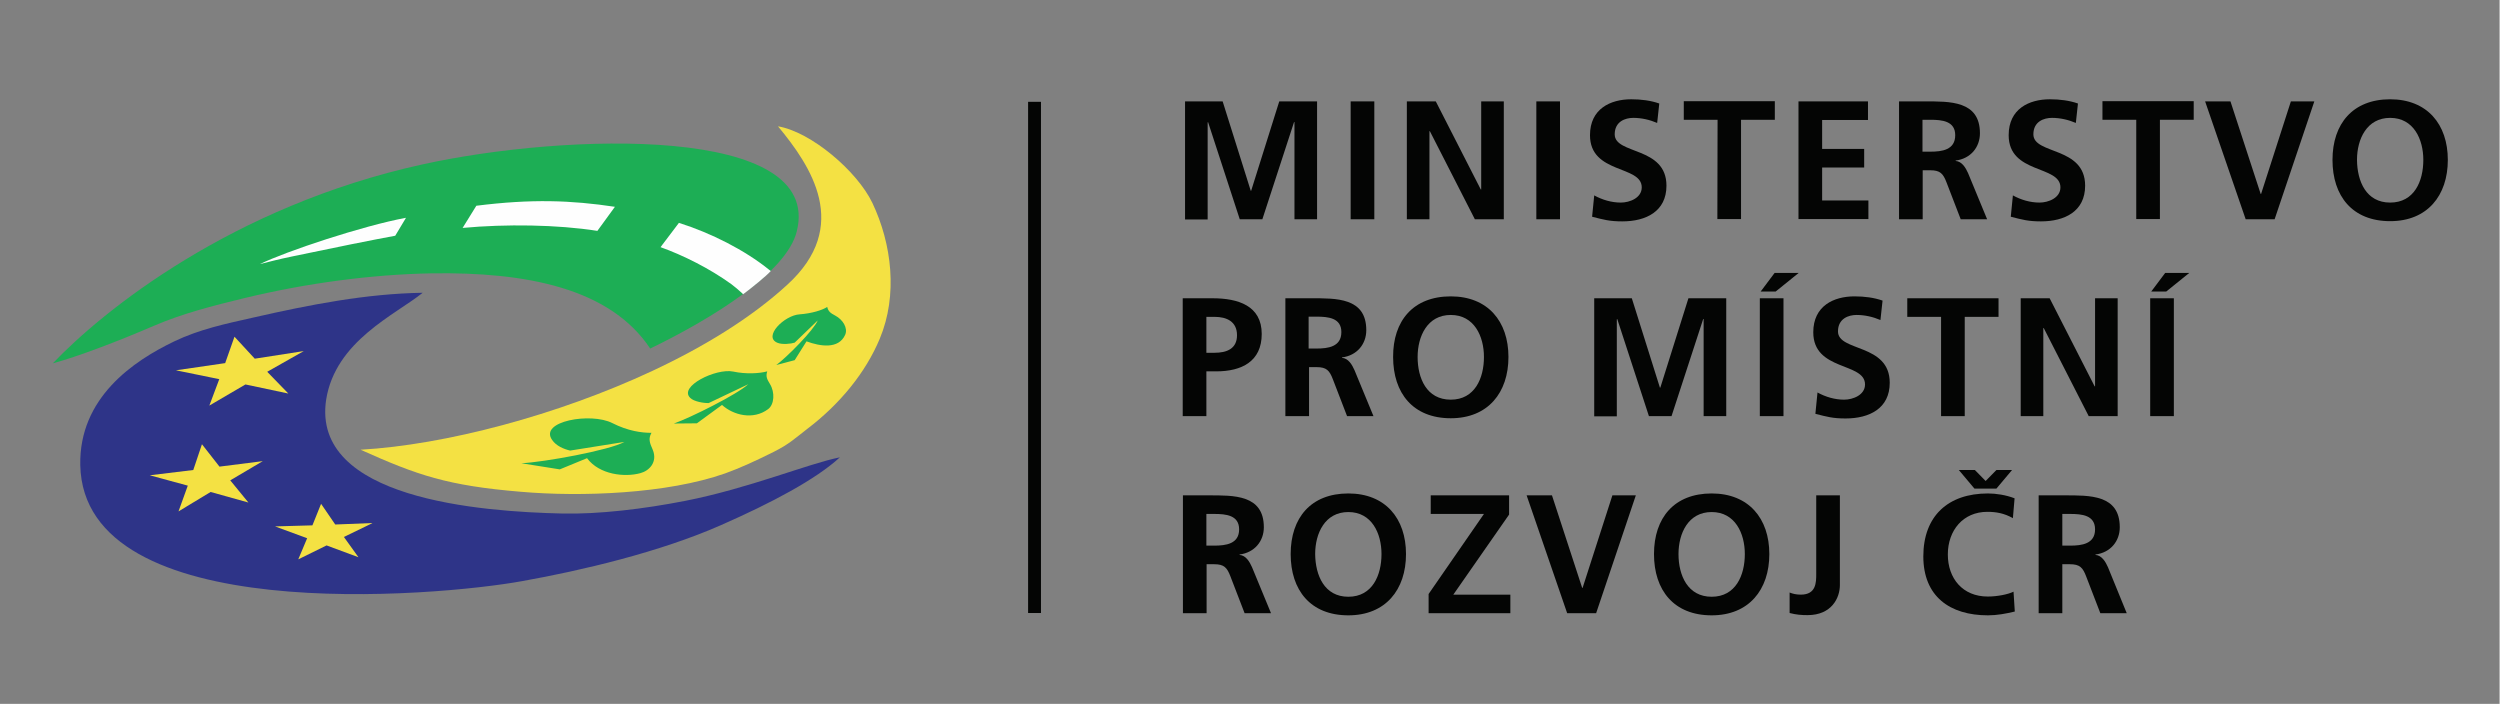<?xml version="1.0" encoding="utf-8"?>
<!-- Generator: Adobe Illustrator 22.0.1, SVG Export Plug-In . SVG Version: 6.00 Build 0)  -->
<svg xmlns="http://www.w3.org/2000/svg" xmlns:xlink="http://www.w3.org/1999/xlink" version="1.1" id="Vrstva_1" x="0px" y="0px" viewBox="0 0 1183.3 333.2" style="enable-background:new 0 0 1183.3 333.2;" xml:space="preserve" width="650" height="183" preserveAspectRatio="xMinYMin">
<rect x="0" y="0" width="1183.3" height="333.2" fill="#808080" stroke="none"/>
<style type="text/css">
	.st0{fill:#F8E843;stroke:#FEFEFE;stroke-miterlimit:10;}
	.st1{fill:#040504;stroke:#FEFEFE;stroke-miterlimit:10;}
	.st2{fill:#040504;}
	.st3{fill:#2E3488;}
	.st4{fill:#F4E143;}
	.st5{fill:#1DAE55;}
	.st6{fill:#FEFEFE;}
</style>
<path class="st0" d="M25.3,405.2"/>
<path class="st0" d="M25.3-67.2"/>
<path class="st1" d="M1370.7,406.7"/>
<path class="st1" d="M1370.7-65.8"/>
<g id="Logo_MMR_1_">
	<g id="Text_2_">
		<g>
			<path class="st2" d="M560.9,48h17.9l13.3,42.3h0.2L605.6,48h17.9v55.8h-10.7v-46h-0.2l-15,46h-10.7l-15-46l-0.2,0.2v45.9H561V48     H560.9z"/>
			<path class="st2" d="M639.4,48h11.2v55.8h-11.2V48z"/>
			<path class="st2" d="M666,48h13.7L701,89.7h0.2V48h10.7v55.8h-13.7l-21.3-41.7h-0.2v41.7H666V48z"/>
			<path class="st2" d="M727.3,48h11.2v55.8h-11.2V48z"/>
			<path class="st2" d="M784.5,58.2c-3.5-1.5-7.4-2.4-11.3-2.4c-3.8,0-8.8,1.7-8.8,7.8c0,9.7,24.5,5.6,24.5,24.3     c0,12.2-9.7,16.9-20.9,16.9c-6.1,0-8.8-0.8-14.3-2.2l1-10.1c3.8,2.1,8.2,3.4,12.6,3.4c4.2,0,9.9-2.2,9.9-7.2     c0-10.6-24.5-6.2-24.5-24.7c0-12.5,9.7-17,19.5-17c4.8,0,9.3,0.6,13.3,2L784.5,58.2z"/>
			<path class="st2" d="M813.1,56.7h-16v-8.8h43.1v8.8h-16v47H813L813.1,56.7L813.1,56.7z"/>
			<path class="st2" d="M851.4,48h32.9v8.8h-21.7v13.7h19.9v8.8h-19.9v15.6h21.9v8.8h-33.1L851.4,48L851.4,48z"/>
			<path class="st2" d="M898.9,48H911c12,0,26.3-0.4,26.3,15.1c0,6.6-4.4,12-11.5,12.9v0.2c3,0.2,4.8,3.3,5.9,5.8l9,21.8h-12.5     l-6.7-17.4c-1.6-4.2-3-5.8-7.7-5.8h-3.6v23.2H899V48H898.9z M910.1,71.8h3.7c5.5,0,11.8-0.8,11.8-7.8c0-6.7-6.2-7.3-11.8-7.3     h-3.7V71.8z"/>
			<path class="st2" d="M982.7,58.2c-3.5-1.5-7.4-2.4-11.3-2.4c-3.8,0-8.8,1.7-8.8,7.8c0,9.7,24.5,5.6,24.5,24.3     c0,12.2-9.7,16.9-20.9,16.9c-6.1,0-8.8-0.8-14.3-2.2l1-10.1c3.8,2.1,8.2,3.4,12.6,3.4c4.2,0,9.9-2.2,9.9-7.2     c0-10.6-24.5-6.2-24.5-24.7c0-12.5,9.7-17,19.5-17c4.8,0,9.3,0.6,13.3,2L982.7,58.2z"/>
			<path class="st2" d="M1011.3,56.7h-16v-8.8h43.2v8.8h-16v47h-11.2V56.7z"/>
			<path class="st2" d="M1043.9,48h12l14.3,43.8h0.2l14.1-43.8h11.1l-18.8,55.8h-13.7L1043.9,48z"/>
			<path class="st2" d="M1131.5,47c17.5,0,27.3,11.8,27.3,28.7s-9.7,29-27.3,29c-17.9,0-27.3-11.9-27.3-29S1113.8,47,1131.5,47z      M1131.5,95.9c11.4,0,15.7-10.1,15.7-20.2c0-9.8-4.6-19.9-15.7-19.9c-11.1,0-15.7,10.1-15.7,19.9     C1115.9,85.8,1120.1,95.9,1131.5,95.9z"/>
		</g>
		<g>
			<path class="st2" d="M559.9,141.2H574c12.1,0,23.3,3.5,23.3,16.9c0,13-9.5,17.7-21.5,17.7h-4.7V197h-11.2L559.9,141.2     L559.9,141.2z M571.1,167h3.9c5.6,0,10.6-1.8,10.6-8.3s-4.9-8.7-10.6-8.7h-3.9V167z"/>
			<path class="st2" d="M608.4,141.2h12.1c12,0,26.3-0.4,26.3,15.1c0,6.6-4.4,12-11.5,12.9v0.2c3,0.2,4.8,3.3,5.9,5.8l9,21.8h-12.5     l-6.7-17.4c-1.6-4.2-3-5.8-7.7-5.8h-3.6V197h-11.2v-55.8H608.4z M619.5,165h3.7c5.5,0,11.8-0.8,11.8-7.8c0-6.7-6.2-7.3-11.8-7.3     h-3.7V165z"/>
			<path class="st2" d="M686.8,140.3c17.5,0,27.3,11.8,27.3,28.7s-9.7,29-27.3,29c-17.9,0-27.3-11.9-27.3-29     C659.4,151.9,669,140.3,686.8,140.3z M686.8,189.2c11.4,0,15.7-10.2,15.7-20.2c0-9.8-4.6-19.9-15.7-19.9     c-11.1,0-15.7,10.1-15.7,19.9C671.1,179,675.3,189.2,686.8,189.2z"/>
			<path class="st2" d="M754.6,141.2h17.9l13.3,42.3h0.2l13.3-42.3h17.9V197h-10.7v-46h-0.2l-15,46h-10.7l-15-46l-0.2,0.2v45.9     h-10.7v-55.9H754.6z"/>
			<path class="st2" d="M833.1,141.2h11.2V197h-11.2V141.2z M840.1,129.2h11.4l-10.9,8.8h-7.1L840.1,129.2z"/>
			<path class="st2" d="M890.2,151.5c-3.5-1.5-7.4-2.4-11.3-2.4c-3.8,0-8.8,1.7-8.8,7.8c0,9.7,24.5,5.6,24.5,24.3     c0,12.2-9.7,16.9-20.9,16.9c-6.1,0-8.8-0.8-14.3-2.2l1-10.1c3.8,2.1,8.2,3.4,12.6,3.4c4.2,0,9.9-2.2,9.9-7.2     c0-10.6-24.5-6.2-24.5-24.7c0-12.5,9.7-17,19.5-17c4.8,0,9.3,0.6,13.3,2L890.2,151.5z"/>
			<path class="st2" d="M918.9,150h-16v-8.8h43.2v8.8h-16v47h-11.2V150z"/>
			<path class="st2" d="M956.6,141.2h13.7l21.3,41.7h0.2v-41.7h10.7V197h-13.7l-21.3-41.7h-0.2V197h-10.7V141.2z"/>
			<path class="st2" d="M1017.9,141.2h11.2V197h-11.2V141.2z M1025,129.2h11.4l-10.9,8.8h-7.1L1025,129.2z"/>
		</g>
		<g>
			<path class="st2" d="M559.9,234.5H572c12,0,26.3-0.4,26.3,15.1c0,6.6-4.4,12-11.5,12.9v0.2c3,0.2,4.8,3.3,5.9,5.8l9,21.8h-12.5     l-6.7-17.4c-1.6-4.2-3-5.8-7.7-5.8h-3.6v23.2H560v-55.8H559.9z M571.1,258.3h3.7c5.5,0,11.8-0.8,11.8-7.7c0-6.7-6.2-7.3-11.8-7.3     h-3.7V258.3z"/>
			<path class="st2" d="M638.3,233.6c17.5,0,27.3,11.8,27.3,28.7c0,16.9-9.7,29-27.3,29c-17.9,0-27.3-11.9-27.3-29     C611,245.1,620.6,233.6,638.3,233.6z M638.3,282.5c11.4,0,15.7-10.2,15.7-20.2c0-9.8-4.6-19.9-15.7-19.9     c-11.1,0-15.7,10.1-15.7,19.9C622.7,272.3,626.9,282.5,638.3,282.5z"/>
			<path class="st2" d="M676.3,281.2l26.2-37.9h-25.2v-8.8h37.1v9.1L688,281.5h27v8.8h-38.7L676.3,281.2L676.3,281.2z"/>
			<path class="st2" d="M722.7,234.5h12l14.3,43.8h0.2l14.1-43.8h11.1l-18.8,55.8h-13.7L722.7,234.5z"/>
			<path class="st2" d="M810.3,233.6c17.5,0,27.3,11.8,27.3,28.7c0,16.9-9.7,29-27.3,29c-17.9,0-27.3-11.9-27.3-29     C783,245.1,792.6,233.6,810.3,233.6z M810.3,282.5c11.4,0,15.7-10.2,15.7-20.2c0-9.8-4.6-19.9-15.7-19.9     c-11.1,0-15.7,10.1-15.7,19.9C794.6,272.3,798.9,282.5,810.3,282.5z"/>
			<path class="st2" d="M847.2,280.5c1.5,0.6,3.1,1,5.3,1c7.3,0,7.3-5.8,7.3-9.8v-37.2H871V277c0,5.9-3.8,14.2-15.3,14.2     c-3,0-5.4-0.2-8.5-1V280.5z"/>
			<path class="st2" d="M953.8,289.5c-4.1,1-8.5,1.8-12.7,1.8c-18.1,0-30.6-9-30.6-27.9c0-19.1,11.7-29.8,30.6-29.8     c3.7,0,8.5,0.7,12.6,2.3l-0.8,9.4c-4.2-2.4-8.1-3-12.1-3c-11.5,0-18.7,8.8-18.7,20.2c0,11.3,7,19.9,18.9,19.9     c4.4,0,9.6-1,12.2-2.3L953.8,289.5z M934.7,231.3l-7.4-8.8h7.6l5.1,5.2l5.1-5.2h7.4l-7.4,8.8H934.7z"/>
			<path class="st2" d="M965.1,234.5h12.1c12,0,26.3-0.4,26.3,15.1c0,6.6-4.4,12-11.5,12.9v0.2c3,0.2,4.8,3.3,5.9,5.8l8.9,21.8     h-12.5l-6.7-17.4c-1.6-4.2-3-5.8-7.7-5.8h-3.6v23.2h-11.2V234.5z M976.3,258.3h3.7c5.5,0,11.8-0.8,11.8-7.7     c0-6.7-6.2-7.3-11.8-7.3h-3.7V258.3z"/>
		</g>
	</g>
	<g id="MMR_1_">
		<g>
			<path class="st3" d="M200.1,138.6c-26.6,0.4-53.3,5.6-80.5,11.8c-12.9,2.9-25.2,5.5-37.1,11.2c-19.4,9.3-45.1,26.7-44.5,58.6     c1.6,76.8,168.5,62.3,209.2,54.9c28-5,65.1-13.7,94.1-26.5c24.1-10.6,45-21.7,56.3-32.1c-14.7,2.9-43.1,14.7-73.2,20.6     c-19.9,3.9-41.1,6.4-58.3,6c-38.7-0.9-118.8-6.9-111.7-53.9C158.8,161.4,187.2,149,200.1,138.6L200.1,138.6z"/>
			<path class="st4" d="M170.7,212.9c40.2-2.3,93.4-16.4,138.1-37.3c24.6-11.5,46.9-25.2,63.9-40.8c30.4-27.7,11.2-56.2-4.4-75     c15.6,2.6,37.5,21.2,44.7,36.3c9.2,19.4,12.1,43.6,3.5,64.2c-6.7,16.1-18.9,31-34.3,42.7c-6.2,4.8-8.6,7.2-15.7,10.8     c-8.8,4.4-16,7.7-23.2,10.3c-27.5,9.7-68.2,11.2-96.8,8.7C211.8,229.9,197.6,225,170.7,212.9L170.7,212.9z"/>
			<path class="st5" d="M307.8,165c-19-28.6-58.7-36.3-103.5-35.6c-28.4,0.5-59.6,4.7-88.5,11.7c-15.2,3.7-29.4,7.3-43.1,13.2     C56,161.5,36.6,168.9,25,172c23.6-24.8,84.9-74.4,175.1-94.2c67.8-14.9,189.7-18.8,177.1,31.7C372.5,128.9,337.2,150.8,307.8,165     L307.8,165z"/>
			<polygon class="st4" points="106.6,171.9 83.3,175.3 103.8,179.5 99.1,192 116.2,182 136.5,186.3 126.5,176 143.8,166.2      120.6,169.8 111,159.4    "/>
			<polygon class="st4" points="91.5,222.5 70.9,225 88.9,229.9 84.5,242.1 99.7,232.9 117.6,237.9 109,227.4 124.4,218.3      103.9,220.9 95.6,210.3    "/>
			<polygon class="st4" points="147.9,248.7 130.2,249.2 145.4,254.8 141.2,264.8 154.6,258.2 169.7,263.8 162.8,254.2 176.4,247.6      158.7,248.3 152,238.5    "/>
			<path class="st6" d="M364.9,128.3c-0.4-0.3-0.4-0.3-0.8-0.6c-11.5-9.3-27.5-17.4-42.7-22.2l-8.7,11.5c10.6,3.8,23.1,10,33.5,17.5     c1.6,1.2,3.5,2.8,5.1,4.3c0.3,0.3,0.2,0.2,0.5,0.5C356.1,136.1,362.6,130.8,364.9,128.3L364.9,128.3z"/>
			<path class="st6" d="M291.1,97.9c-20.6-3.1-39.4-3.8-65.6-0.5l-6.5,10.5c20.3-1.9,44.9-1.6,63.8,1.4L291.1,97.9L291.1,97.9z"/>
			<path class="st6" d="M192.2,103.1l-5.1,8.5c-8.9,1.6-30.3,5.9-48.3,9.7c-7.2,1.5-10.9,2.5-15.7,3.7     C135.3,119,171.7,106.9,192.2,103.1L192.2,103.1z"/>
			<path class="st5" d="M308.4,204.9c-1.6,2.9-0.8,4.8,0.6,8c2.4,5.8-1.6,10-5.9,11.1c-7.3,2-19.3,0.8-25.2-7.1l-12.9,5.3l-18.2-2.9     c10.6-0.5,41.6-6.1,48.8-10.1l-25.7,4.1c-3-0.7-6.6-2.2-8.5-5c-6.4-8.9,18.4-13.2,28.5-8C297.4,204.1,303.8,204.9,308.4,204.9     L308.4,204.9z"/>
			<path class="st5" d="M363.2,175.8c-0.8,2.6,0,3.8,1.3,6c2.4,3.9,2.1,9.7-0.9,11.9c-7.1,5.3-16.5,2.8-21.8-2l-11.9,8.7l-10.9,0.1     c7.8-2.7,30.2-13.9,35.2-18.6l-18.7,8.9c-2.3,0.1-7-0.7-8.7-2.4c-5.8-5.4,12.2-14.2,20.3-12.5     C353.1,177.2,359.7,176.8,363.2,175.8L363.2,175.8z"/>
			<path class="st5" d="M391.6,145.3c0.5,2.1,1.5,2.9,3.8,4.1c3.6,1.9,6.1,5.9,4.7,9.1c-3.1,6.9-11.8,5.5-18.3,3.1l-5.6,8.9     l-8.7,2.3c5-3.7,17.8-16.6,19.6-21.1l-10.9,10.5c-1.8,0.6-5.9,1-8.1,0.1c-7.1-2.8,3.2-13.1,10.5-13.5     C384.2,148.4,389.4,146.8,391.6,145.3L391.6,145.3z"/>
		</g>
		<rect x="486.7" y="48.2" class="st2" width="6.1" height="242"/>
	</g>
</g>
</svg>
